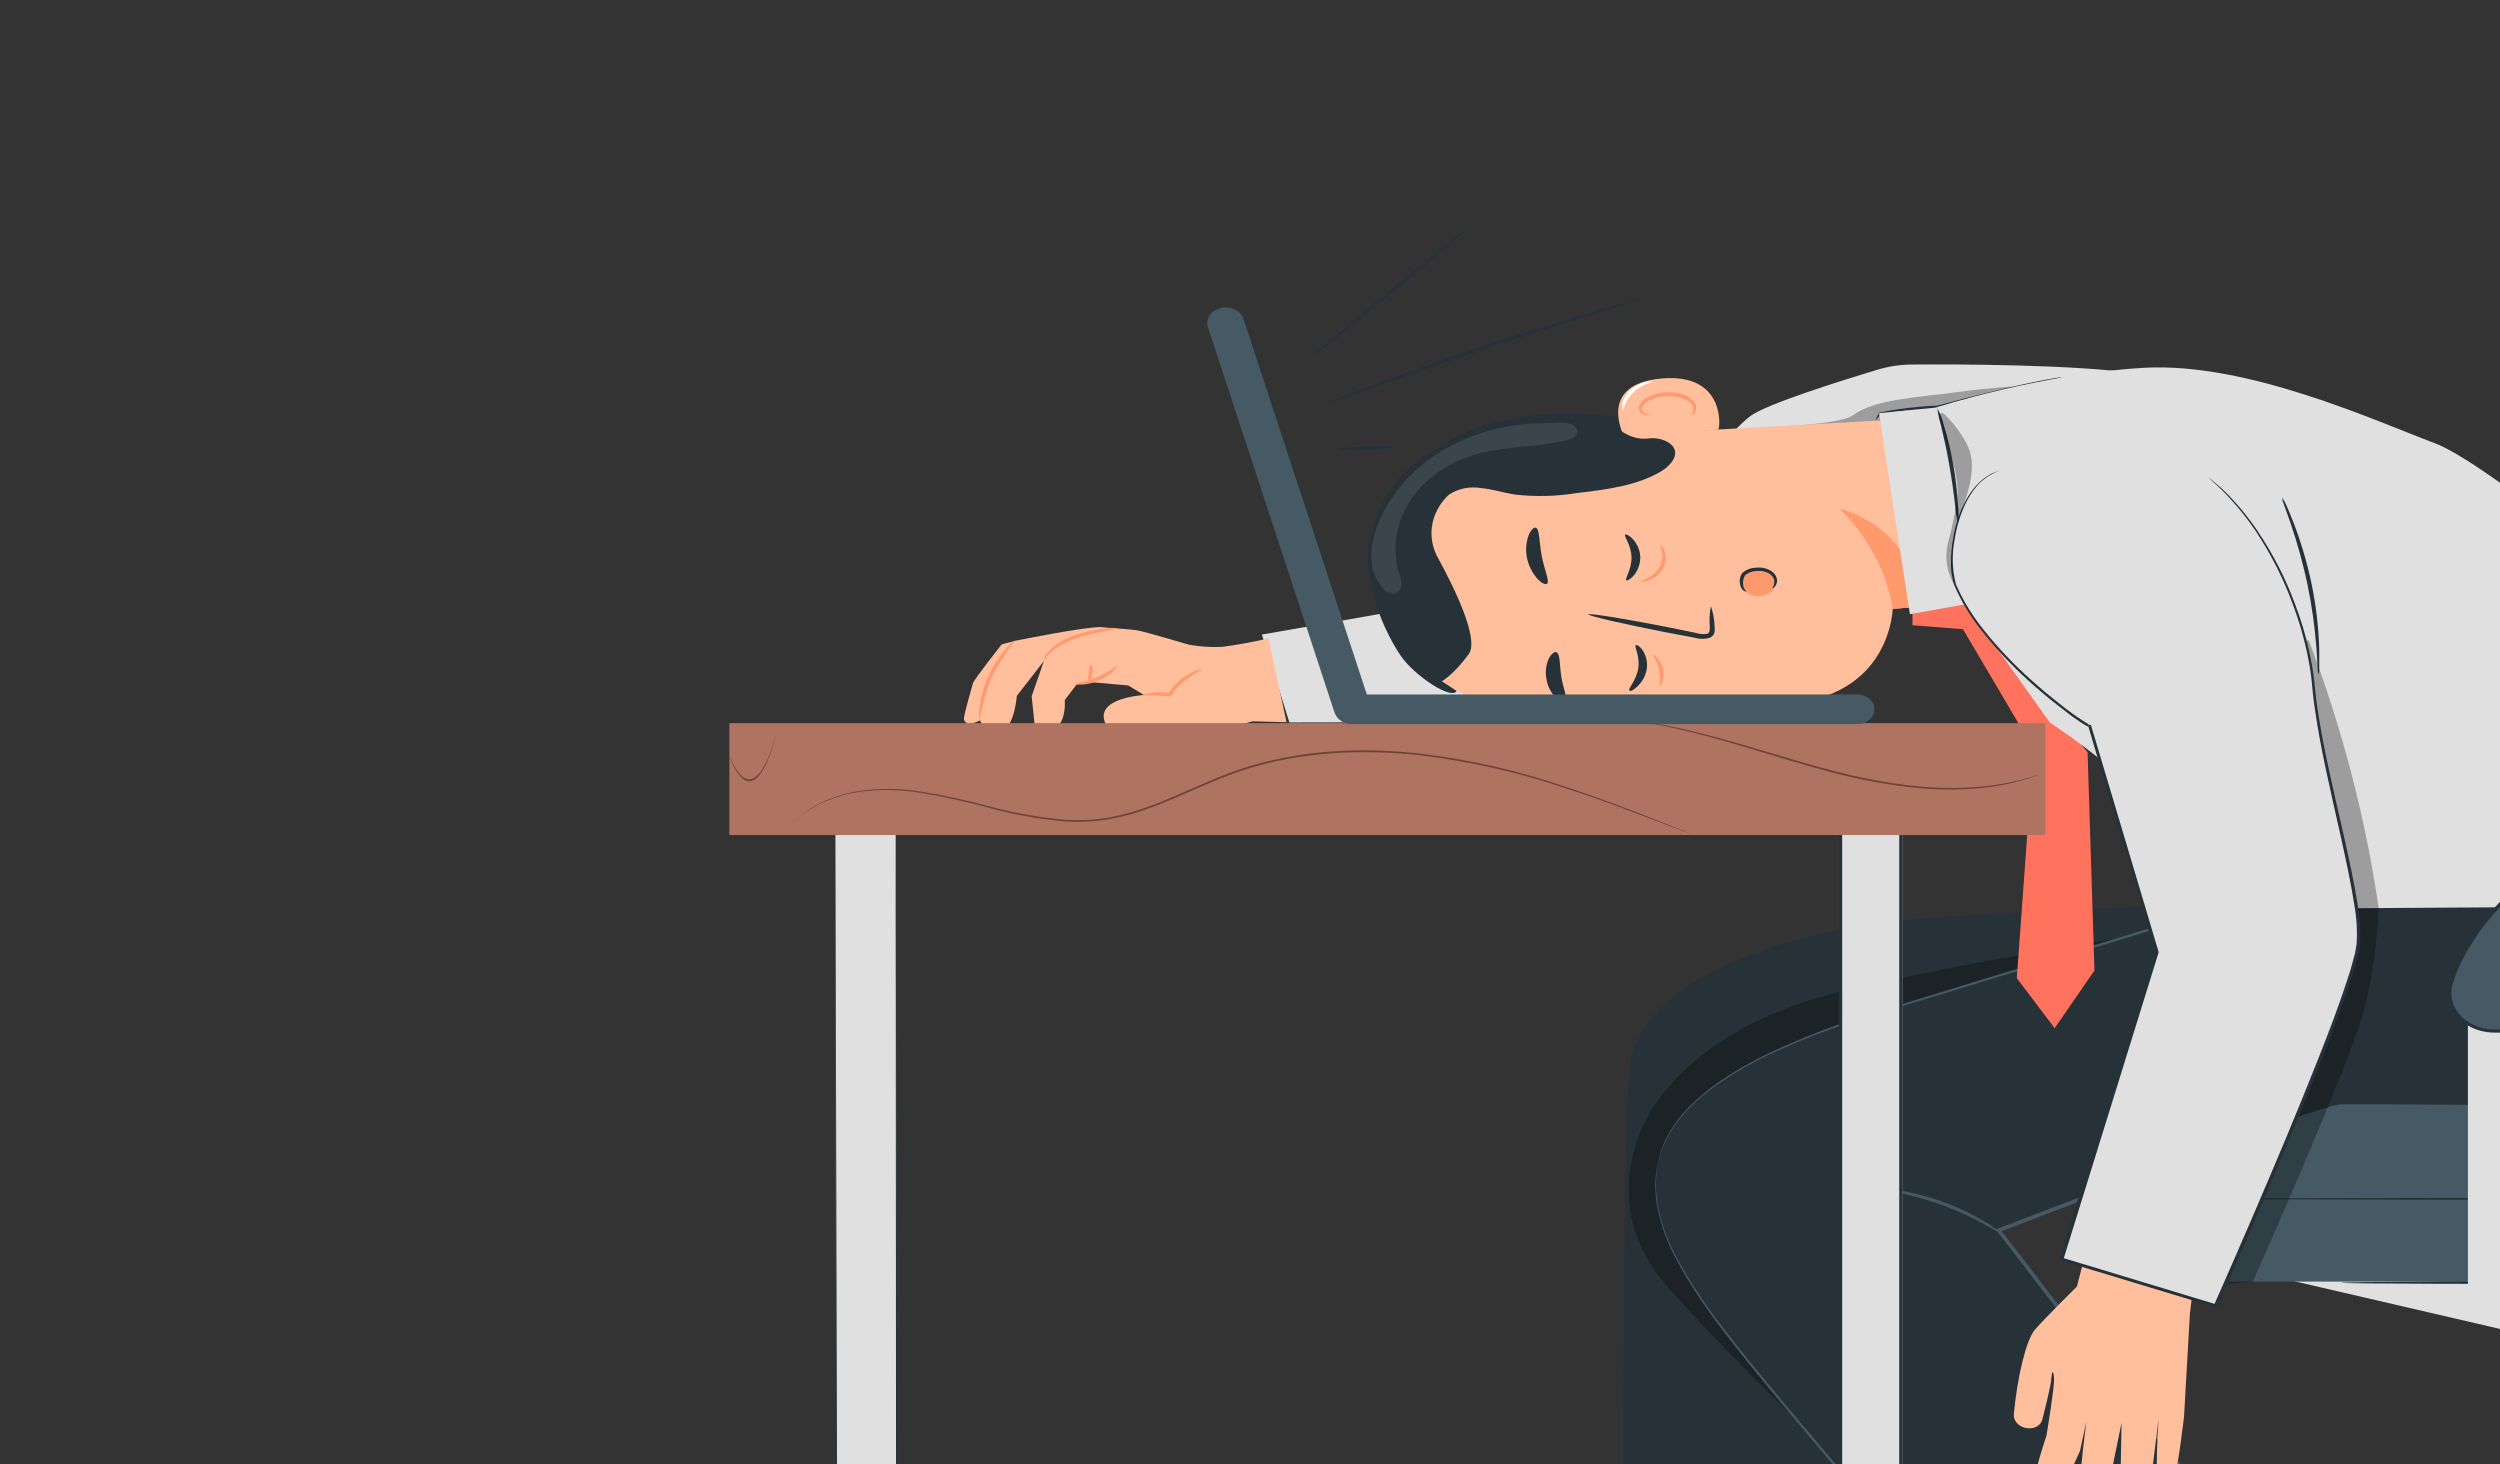 <?xml version="1.0"?>
<svg xmlns="http://www.w3.org/2000/svg" width="473" height="277" viewBox="0 0 473 277" fill="none">
<rect x="0" y="0" width="473" height="277" fill="#333333" stroke="none"/>
<path d="M565.966 241.969C565.681 241.969 511.659 256.312 511.659 256.312H494.038L432.171 241.969H565.966Z" fill="#E0E0E0"/>
<path d="M615.257 1.356C623.074 2.845 630.063 8.957 628.891 21.158C628.891 21.158 635.122 22.15 634.736 31.724C634.35 41.299 635.508 100.717 621.488 133.034C609.955 159.602 590.047 216.43 583.273 235.832C582.603 237.752 581.218 239.436 579.325 240.634C577.432 241.832 575.132 242.478 572.769 242.477H420.251C417.565 242.469 414.908 242.003 412.439 241.107C409.97 240.21 407.739 238.902 405.88 237.259C404.02 235.617 402.571 233.674 401.617 231.547C400.664 229.42 400.226 227.152 400.329 224.878C400.562 220.499 402.79 216.366 406.545 213.348C410.3 210.331 415.289 208.663 420.466 208.695L531.681 209.676C531.681 209.676 538.498 178.569 545.515 178.206C545.515 178.206 542.399 158.731 554.09 153.126C554.09 153.126 551.76 129.088 564.222 126.922C564.222 126.922 562.279 106.805 572.797 103.234C572.797 103.234 566.952 85.139 577.856 75.904C577.856 75.904 574.741 54.782 577.856 38.938C580.972 23.094 582.115 -4.902 615.257 1.356Z" fill="#455A64"/>
<path d="M412.434 226.839C412.434 226.839 412.691 226.839 413.206 226.839H415.464L424.224 226.9L456.88 226.984L568.624 227.093H568.881L568.967 226.888L584.688 188.276C593.82 165.654 602.466 144.085 610.083 124.404C611.984 119.478 613.813 114.721 615.528 109.976C616.417 107.673 617.151 105.329 617.729 102.956C618.024 101.797 618.243 100.625 618.387 99.446C618.544 98.235 618.787 97.122 618.872 95.972C619.859 86.785 620.087 78.191 620.302 70.36C620.545 54.697 620.302 42.013 620.044 33.261C619.901 28.892 619.787 25.503 619.716 23.179L619.587 20.552C619.587 19.959 619.516 19.669 619.516 19.669C619.516 19.669 619.516 19.971 619.516 20.552C619.516 21.133 619.516 22.041 619.516 23.179C619.516 25.503 619.63 28.904 619.716 33.261C619.859 42.025 620.044 54.697 619.716 70.36C619.516 78.179 619.258 86.761 618.287 95.923C618.186 97.134 617.958 98.211 617.801 99.373C617.653 100.541 617.429 101.7 617.129 102.847C616.522 105.222 615.753 107.566 614.828 109.867C613.113 114.551 611.269 119.344 609.354 124.271C601.709 143.94 593.034 165.497 583.916 188.119C578.485 201.433 573.226 214.481 568.195 226.742L568.538 226.536L456.794 226.645L424.139 226.73H415.378H413.12C412.691 226.815 412.434 226.839 412.434 226.839Z" fill="#263238"/>
<path d="M442.918 242.707C442.918 242.877 471.029 242.974 505.7 242.901C540.37 242.828 568.496 242.659 568.496 242.477C568.496 242.296 540.385 242.211 505.7 242.272C471.014 242.332 442.918 242.526 442.918 242.707Z" fill="#263238"/>
<path d="M320.541 90.44C320.541 90.44 327.258 81.713 331.145 78.736C334.146 76.448 348.709 71.909 355.254 69.936C357.353 69.308 359.56 68.981 361.785 68.968C370.36 68.895 393.026 68.968 404.574 70.711C418.965 72.938 323.485 136.532 323.485 136.532L243.953 136.689L238.751 120.059L291.844 110.775L321.141 91.094" fill="#E0E0E0"/>
<g opacity="0.3">
<path d="M382.594 73.011C382.594 73.011 377.335 73.229 370.003 74.221C362.672 75.214 354.626 75.528 350.595 78.555C347.894 80.576 331.374 80.975 331.374 80.975L354.24 80.261L382.594 73.011Z" fill="black"/>
</g>
<path d="M390.139 71.413C389.657 71.407 389.177 71.456 388.71 71.558C387.781 71.704 386.423 71.934 384.78 72.285C381.479 72.975 376.963 74.04 372.003 75.299L366.53 76.739H366.616C362.887 76.879 359.183 77.321 355.554 78.058C355.252 78.532 355.021 79.036 354.868 79.559C355.25 79.13 355.576 78.668 355.84 78.179L355.754 78.252C359.39 77.734 363.061 77.406 366.744 77.271H366.83L372.318 75.867L385.009 72.684L388.867 71.752C389.306 71.684 389.733 71.57 390.139 71.413Z" fill="#263238"/>
<path d="M182.372 136.06C182.257 135.552 183.944 129.754 184.115 129.173C184.287 128.592 189.517 121.911 189.517 121.911L192.376 121.172C192.376 121.172 205.667 118.497 208.353 118.655L210.226 118.824C210.226 118.824 213.713 119.042 215.085 119.248C216.457 119.453 224.96 121.983 224.96 121.983C227.044 122.357 229.179 122.491 231.305 122.383C234.238 121.98 237.143 121.447 240.009 120.785L243.41 136.641L236.979 136.472C234.972 137.075 232.899 137.508 230.791 137.767C228.476 137.9 221.916 138.505 221.916 138.505C221.916 138.505 211.783 142.136 209.239 137.077C206.696 132.017 216.471 131.497 216.471 131.497L213.441 129.681L205.681 129.003L203.666 129.548L201.451 132.453C201.451 132.453 202.051 138.868 197.163 138.432L195.877 138.311L195.191 131.727L197.506 125.07L192.39 131.642C192.39 131.642 191.947 137.331 189.732 138.069C189.561 138.134 189.375 138.163 189.189 138.154C186.502 138.081 185.973 137.44 185.973 137.44L185.416 136.29C185.416 136.29 182.758 137.791 182.372 136.06Z" fill="#FFBF9D"/>
<path d="M211.426 118.848C210.617 118.748 209.793 118.777 208.996 118.933C207.034 119.158 205.113 119.593 203.28 120.228C201.411 120.837 199.754 121.836 198.464 123.133C197.894 123.653 197.525 124.307 197.406 125.009C197.535 125.009 197.892 124.319 198.835 123.423C200.17 122.278 201.777 121.386 203.551 120.809C207.753 119.393 211.469 119.078 211.426 118.848Z" fill="#FF9A6C"/>
<path d="M206.424 125.772C206.224 125.772 206.081 126.462 205.981 127.285C205.881 128.108 205.853 128.81 206.053 128.858C206.253 128.907 206.61 128.229 206.724 127.357C206.839 126.486 206.639 125.76 206.424 125.772Z" fill="#FF9A6C"/>
<path d="M211.426 125.99C211.269 125.868 209.854 127.2 207.596 128.12C205.338 129.04 203.309 129.33 203.309 129.475C204.919 129.67 206.56 129.388 207.953 128.677C209.447 128.154 210.677 127.203 211.426 125.99Z" fill="#FF9A6C"/>
<path d="M227.633 126.583C226.915 126.635 226.226 126.843 225.632 127.188C224.11 127.896 222.803 128.895 221.816 130.105C221.51 130.493 221.233 130.897 220.987 131.315L221.373 131.146C219.513 130.83 217.584 130.968 215.814 131.545C217.632 131.522 219.45 131.591 221.259 131.751H221.516L221.644 131.557C221.88 131.169 222.142 130.793 222.43 130.432C223.861 128.881 225.626 127.575 227.633 126.583Z" fill="#FF9A6C"/>
<path d="M192.091 121.112C191.332 121.625 190.679 122.243 190.161 122.939C188.795 124.55 187.689 126.309 186.874 128.168C186.053 130.028 185.538 131.975 185.345 133.954C185.181 134.755 185.181 135.574 185.345 136.375C185.785 133.654 186.512 130.972 187.517 128.362C188.785 125.835 190.315 123.409 192.091 121.112Z" fill="#FF9A6C"/>
<path d="M322.556 81.653C315.28 80.011 307.849 78.905 300.347 78.349C292.807 77.803 285.226 78.852 278.282 81.399C277.253 81.798 270.364 85.163 270.578 86.107C270.721 86.785 277.224 84.57 277.953 84.897C284.984 87.741 293.13 88.092 300.819 87.027C308.276 85.934 315.566 84.144 322.556 81.689" fill="#263238"/>
<path d="M361.414 79.232L293.873 82.996C275.008 83.783 259.831 93.721 261.274 109.625L261.503 111.09C262.643 118.208 266.904 124.702 273.439 129.282C279.974 133.861 288.305 136.19 296.774 135.806C313.123 135.043 331.173 134.039 339.82 132.949C357.755 130.746 358.098 115.217 358.098 115.217C358.098 115.217 359.699 115.048 364.987 114.636L382.136 104.166L361.414 79.232Z" fill="#FFBF9D"/>
<path d="M358.098 115.217C356.96 108.196 353.463 101.599 348.023 96.214C348.023 96.214 362.314 99.434 363.1 114.781L358.098 115.217Z" fill="#FF9A6C"/>
<path d="M309.494 122.044C309.122 122.286 310.322 124.089 309.965 126.425C309.608 128.761 307.964 130.323 308.264 130.613C308.565 130.904 309.036 130.553 309.794 129.875C310.772 128.95 311.391 127.792 311.566 126.558C311.756 125.339 311.48 124.101 310.78 123.024C310.237 122.237 309.665 121.935 309.494 122.044Z" fill="#263238"/>
<path d="M307.493 101.152C307.164 101.431 308.636 103.077 308.679 105.437C308.722 107.798 307.35 109.54 307.707 109.783C307.85 109.916 308.45 109.625 309.136 108.863C309.948 107.832 310.367 106.615 310.337 105.377C310.302 104.143 309.801 102.951 308.908 101.976C308.25 101.261 307.564 101.019 307.493 101.152Z" fill="#263238"/>
<path d="M323.699 114.672C323.447 115.956 323.38 117.261 323.499 118.558C323.499 119.163 323.499 119.768 323.013 119.901C322.292 120.038 321.538 119.983 320.855 119.744L315.21 118.594C307.178 117.021 300.619 115.968 300.547 116.246C300.476 116.524 306.921 118.013 314.953 119.587L320.67 120.664C321.592 120.951 322.605 120.951 323.528 120.664C323.763 120.549 323.964 120.39 324.115 120.199C324.266 120.008 324.364 119.79 324.4 119.562C324.45 119.221 324.45 118.875 324.4 118.534C324.363 117.226 324.127 115.929 323.699 114.672Z" fill="#263238"/>
<path d="M292.658 110.472C293.301 110.073 292.201 107.894 291.686 105.135C291.172 102.375 291.314 100.027 290.543 99.833C290.185 99.748 289.614 100.293 289.199 101.322C288.723 102.689 288.62 104.129 288.9 105.535C289.18 106.94 289.835 108.273 290.814 109.431C291.6 110.303 292.343 110.654 292.658 110.472Z" fill="#263238"/>
<path d="M296.131 132.744C296.688 132.187 295.759 130.323 295.402 128.059C295.044 125.796 295.23 123.787 294.501 123.411C294.158 123.242 293.572 123.617 293.072 124.525C292.499 125.768 292.331 127.118 292.586 128.435C292.776 129.761 293.394 131.018 294.373 132.066C295.13 132.792 295.816 132.986 296.131 132.744Z" fill="#263238"/>
<path d="M307.364 82.718C307.193 82.476 302.048 72.684 314.367 71.607C326.686 70.529 325.428 81.29 325.085 81.29C324.742 81.29 307.364 82.718 307.364 82.718Z" fill="#FFBF9D"/>
<path d="M320.026 78.506C320.026 78.506 320.155 78.312 320.283 77.986C320.442 77.535 320.391 77.05 320.141 76.63C319.526 75.565 317.354 74.814 315.124 74.96C314.064 75.025 313.033 75.289 312.109 75.734C311.747 75.874 311.429 76.083 311.181 76.346C310.932 76.609 310.761 76.918 310.68 77.247C310.642 77.464 310.693 77.685 310.826 77.872C310.959 78.06 311.165 78.203 311.409 78.276C311.766 78.385 312.009 78.276 312.037 78.349C312.066 78.421 311.852 78.591 311.337 78.554C311.022 78.519 310.731 78.395 310.508 78.203C310.219 77.937 310.065 77.585 310.079 77.223C310.125 76.787 310.304 76.369 310.596 76.008C310.889 75.648 311.287 75.357 311.752 75.165C312.761 74.621 313.916 74.301 315.11 74.233C317.611 74.076 320.069 74.948 320.755 76.412C320.887 76.684 320.945 76.977 320.926 77.27C320.906 77.564 320.808 77.849 320.641 78.107C320.312 78.458 320.041 78.542 320.026 78.506Z" fill="#FF9A6C"/>
<path d="M275.594 130.722C274.68 132.501 267.648 127.938 264.947 123.968C260.888 117.916 257.801 108.524 259.045 102.581C260.603 95.415 264.047 89.266 271.15 85.199C278.413 81.213 286.799 78.936 295.445 78.603C298.058 78.307 300.718 78.608 303.148 79.474C306.006 80.685 308.064 83.384 311.823 82.96C312.5 82.865 313.193 82.886 313.86 83.021C314.528 83.156 315.157 83.403 315.71 83.747C318.325 85.466 316.325 87.983 314.181 89.242C309.608 91.917 303.862 92.643 298.346 93.285C294.455 93.921 290.468 94.015 286.541 93.563C284.426 93.212 282.397 92.546 280.267 92.353C279.21 92.169 278.117 92.181 277.066 92.39C276.015 92.599 275.03 93 274.179 93.563C273.844 93.851 273.538 94.163 273.265 94.495C271.927 96.072 271.108 97.922 270.892 99.856C270.676 101.789 271.071 103.736 272.036 105.498C275.151 111.186 279.939 120.942 277.881 123.762C274.908 127.805 272.793 128.882 272.793 128.882L275.594 130.722Z" fill="#263238"/>
<path d="M307.15 77.623C307.381 76.386 308.018 75.23 308.989 74.286C309.959 73.342 311.224 72.649 312.638 72.285C312.638 72.2 312.08 72.151 311.208 72.345C310.1 72.606 309.106 73.136 308.35 73.87C307.592 74.596 307.095 75.491 306.921 76.448C306.921 77.175 307.05 77.623 307.15 77.623Z" fill="white"/>
<path d="M329.745 109.25C330.021 108.701 330.526 108.258 331.165 108.005C331.803 107.753 332.529 107.709 333.203 107.882L332.846 107.749C333.474 107.677 334.113 107.79 334.655 108.07C335.196 108.35 335.607 108.78 335.818 109.286C336.001 109.801 336.001 110.349 335.818 110.864C335.635 111.378 335.277 111.836 334.789 112.179C334.245 112.552 333.577 112.773 332.877 112.809C332.178 112.846 331.483 112.698 330.888 112.385C330.309 112.047 329.882 111.554 329.675 110.985C329.467 110.416 329.492 109.805 329.745 109.25Z" fill="#FF9A6C"/>
<path d="M330.43 111.949C330.018 111.536 329.79 111.013 329.787 110.472C329.732 109.908 329.866 109.342 330.173 108.839C330.734 108.348 331.497 108.062 332.303 108.04C333.108 107.934 333.931 108.081 334.618 108.451C334.895 108.598 335.134 108.793 335.318 109.022C335.503 109.251 335.629 109.51 335.69 109.783C335.745 110.316 335.61 110.851 335.304 111.32C335.304 111.32 335.533 111.32 335.775 111.029C336.095 110.654 336.251 110.196 336.218 109.734C336.18 109.386 336.053 109.048 335.846 108.745C335.638 108.442 335.356 108.181 335.018 107.979C334.189 107.481 333.164 107.277 332.16 107.41C331.657 107.428 331.165 107.536 330.717 107.728C330.268 107.92 329.873 108.191 329.559 108.524C329.182 109.133 329.061 109.833 329.216 110.509C329.262 110.96 329.483 111.385 329.845 111.719C330.23 111.961 330.43 111.985 330.43 111.949Z" fill="#263238"/>
<g opacity="0.1">
<path d="M260.488 99.785C262.45 94.418 266.275 89.677 271.465 86.179C276.656 82.681 282.97 80.589 289.585 80.176L294.559 79.983C295.424 79.884 296.304 79.954 297.131 80.188C297.543 80.314 297.894 80.552 298.127 80.866C298.36 81.18 298.462 81.55 298.417 81.919C298.203 82.742 297.131 83.13 296.174 83.347C290.457 84.643 284.455 84.4 278.924 86.047C273.633 87.623 269.237 90.832 266.615 95.031C263.993 99.231 263.336 104.113 264.776 108.705C265.06 109.388 265.186 110.112 265.147 110.835C265.122 111.199 264.953 111.544 264.668 111.816C264.383 112.089 263.998 112.272 263.575 112.336C263.179 112.31 262.797 112.202 262.461 112.023C262.125 111.844 261.845 111.598 261.646 111.307C258.802 108.1 259.088 103.609 260.488 99.785Z" fill="white"/>
</g>
<path d="M310.508 110.024C310.508 110.097 311.151 110.109 312.052 109.758C313.239 109.283 314.183 108.46 314.708 107.44C315.234 106.421 315.305 105.275 314.91 104.215C314.595 103.416 314.152 103.004 314.081 103.077C314.009 103.149 314.238 103.573 314.395 104.287C314.619 105.253 314.489 106.253 314.025 107.155C313.56 108.056 312.782 108.817 311.794 109.335C311.037 109.782 310.422 109.928 310.508 110.024Z" fill="#FF9A6C"/>
<path d="M314.067 129.911C314.68 128.911 314.886 127.768 314.653 126.658C314.421 125.549 313.763 124.535 312.781 123.775C312.595 123.896 313.581 125.07 313.924 126.776C314.267 128.483 313.852 129.863 314.067 129.911Z" fill="#FF9A6C"/>
<path d="M444.761 170.06C443.904 169.794 383.309 172.299 363.644 173.764C343.979 175.228 309.894 183.084 308.208 202.692C306.778 218.427 307.107 328.088 307.107 328.088H359.985L361.243 212.193L443.375 194.643L444.761 170.06Z" fill="#263238"/>
<g opacity="0.3">
<path d="M401.329 177.443C401.329 177.443 371.889 181.946 348.38 187.598C324.871 193.251 314.495 205.343 311.065 212.544C307.635 219.746 306.006 230.507 313.223 240.601C317.782 246.992 340.634 269.481 340.634 269.481C340.634 269.481 345.35 204.943 345.579 203.963C345.808 202.982 401.329 177.443 401.329 177.443Z" fill="black"/>
</g>
<path d="M313.652 219.879C316.139 207.437 332.774 198.734 353.168 192.258C373.261 185.855 425.839 170.036 425.839 170.036L438.43 167.409H444.061L445.918 162.689C445.918 162.689 481.647 153.937 533.253 170.06L535.011 171.27C535.011 171.27 536.568 203.152 529.294 210.003C529.294 210.003 447.09 209.022 442.774 209.325C438.458 209.627 378.178 232.794 378.178 232.794L429.784 299.838L387.11 325.087C387.11 325.087 361.385 294.028 345.665 275.461C323.213 248.808 310.708 234.574 313.652 219.879Z" fill="#263238"/>
<path d="M313.653 219.879C313.653 219.879 313.524 220.63 313.309 222.094C313.091 224.263 313.187 226.446 313.595 228.594C314.314 232.074 315.578 235.456 317.354 238.652C319.738 242.992 322.484 247.183 325.571 251.192C332.403 260.306 341.664 270.861 351.939 283.304L386.867 325.232L387.039 325.437L387.282 325.292L429.97 300.068L430.227 299.91L430.056 299.68C414.264 279.164 396.842 256.494 378.478 232.625L378.335 233.073C389.768 228.683 401.497 224.245 413.52 219.758C419.523 217.543 425.568 215.316 431.699 213.15C434.772 212.096 437.844 210.983 440.988 210.063C441.367 209.946 441.753 209.849 442.146 209.773C442.527 209.662 442.93 209.613 443.332 209.627C444.147 209.627 444.99 209.627 445.819 209.627H450.864C477.803 209.748 504.07 210.063 529.28 210.341H529.452L529.566 210.245C530.826 208.877 531.758 207.315 532.31 205.645C532.916 204.032 533.394 202.386 533.739 200.719C534.424 197.438 534.902 194.129 535.168 190.806C535.669 184.209 535.711 177.721 535.468 171.331V171.197L535.34 171.113L533.582 169.902C519.003 165.341 503.816 162.316 488.364 160.897C481.132 160.24 473.852 160.038 466.584 160.292C459.599 160.4 452.646 161.114 445.833 162.422H445.676V162.555C445.033 164.213 444.433 165.763 443.832 167.288L444.118 167.118H438.402L425.797 169.757L374.691 185.432L353.683 191.883C347.798 193.721 342.068 195.897 336.533 198.395C326.529 202.898 319.869 208.187 316.911 212.629C316.245 213.588 315.653 214.583 315.139 215.607C314.791 216.359 314.49 217.127 314.238 217.906C313.895 219.177 313.753 219.819 313.753 219.819C313.753 219.819 313.953 219.177 314.31 217.918C314.481 217.289 314.882 216.551 315.253 215.655C315.439 215.195 315.768 214.747 316.039 214.251C316.331 213.714 316.67 213.196 317.054 212.702C320.041 208.308 326.701 203.091 336.69 198.625C342.228 196.155 347.958 194.008 353.84 192.198L374.734 185.855L425.868 170.265L438.459 167.639H444.175V167.469L446.19 162.761L445.976 162.93C452.672 161.606 459.51 160.859 466.384 160.703C473.619 160.458 480.866 160.668 488.064 161.333C503.459 162.758 518.588 165.783 533.11 170.338H533.01L534.768 171.548L534.64 171.331C534.883 177.685 534.825 184.185 534.325 190.697C534.082 193.999 533.634 197.287 532.982 200.549C532.621 202.186 532.143 203.803 531.553 205.391C531.025 206.979 530.142 208.467 528.952 209.773L529.223 209.664C503.999 209.385 477.774 209.058 450.792 208.937H445.747C444.904 208.937 444.061 208.937 443.218 208.937C442.781 208.934 442.347 208.992 441.932 209.107C441.504 209.184 441.083 209.29 440.674 209.422C437.487 210.354 434.429 211.455 431.342 212.52C425.211 214.687 419.151 216.914 413.163 219.141C401.177 223.595 389.444 228.033 377.964 232.455L377.578 232.6L377.806 232.903L429.427 299.934L429.512 299.547L386.867 324.82H387.282L352.253 282.941C341.949 270.522 332.646 259.943 325.786 250.926C322.708 246.97 319.963 242.837 317.568 238.556C315.783 235.384 314.5 232.026 313.753 228.57C313.332 226.431 313.208 224.258 313.381 222.094C313.581 220.642 313.653 219.879 313.653 219.879Z" fill="#455A64"/>
<path d="M352.568 224.624C353.916 224.892 355.28 225.098 356.655 225.242C363.202 226.252 369.448 228.35 375.034 231.415C377.177 232.625 378.435 233.4 378.521 233.327C377.586 232.449 376.513 231.684 375.334 231.051C372.588 229.397 369.612 228.036 366.473 226.997C363.337 225.954 360.065 225.235 356.726 224.854C355.356 224.636 353.96 224.559 352.568 224.624Z" fill="#455A64"/>
<path d="M361.842 114.455V118.292L372.89 119.163L373.518 117.202L370.546 111.356L361.842 114.455Z" fill="#FF725E"/>
<path d="M370.475 117.48L384.737 141.664L381.579 185.069L388.739 194.534L396.271 183.616L394.97 142.318L372.761 115.701L370.475 117.48Z" fill="#FF725E"/>
<path d="M366.158 77.126C366.158 77.126 386.28 70.663 405.731 69.585C425.181 68.508 449.234 79.559 460.724 83.88C472.214 88.201 516.146 125.033 525.65 137.282C531.095 144.327 538.355 160.28 538.355 160.28C539.584 165.848 534.996 171.27 534.996 171.27L446.547 171.827H429.955L422.938 159.13C422.938 159.13 409.547 158.319 405.717 152.11C401.887 145.9 387.852 136.714 387.852 136.714L371.875 114.321L361.356 116.21L355.525 78.167L366.158 77.126Z" fill="#E0E0E0"/>
<path d="M431.727 94.156C431.801 94.604 431.935 95.042 432.127 95.464C432.456 96.432 432.871 97.594 433.371 98.974C434.688 102.833 435.766 106.748 436.601 110.702C437.413 114.664 437.971 118.66 438.273 122.673C438.358 124.101 438.444 125.324 438.501 126.304C438.497 126.756 438.55 127.206 438.659 127.648C438.775 127.207 438.823 126.756 438.801 126.304C438.801 125.445 438.801 124.186 438.801 122.673C438.669 118.615 438.191 114.57 437.372 110.569C436.543 106.588 435.387 102.661 433.914 98.816C433.342 97.34 432.828 96.166 432.485 95.367C432.288 94.94 432.034 94.534 431.727 94.156Z" fill="#263238"/>
<path d="M392.955 243.409C392.955 243.409 386.896 249.389 385.024 251.555C383.337 253.492 381.665 260.585 381.022 267.508C380.977 267.92 381.053 268.334 381.244 268.715C381.434 269.095 381.734 269.43 382.115 269.688C382.497 269.946 382.948 270.12 383.428 270.193C383.908 270.267 384.402 270.239 384.866 270.111C385.271 269.979 385.628 269.761 385.901 269.476C386.175 269.191 386.355 268.851 386.424 268.489C387.725 263.478 388.068 261.347 388.068 261.347C388.239 258.927 388.539 259.265 388.625 260.899C388.711 262.533 387.196 271.575 387.196 271.575C387.196 271.575 383.109 283.909 384.209 285.289C384.444 285.563 384.749 285.789 385.101 285.95C385.453 286.111 385.844 286.203 386.244 286.218C386.643 286.233 387.042 286.171 387.41 286.038C387.778 285.904 388.105 285.702 388.368 285.446C388.925 284.805 393.527 274.553 393.527 274.553L394.742 268.936C394.742 268.936 392.369 286.681 393.698 288.073C393.895 288.326 394.161 288.537 394.472 288.688C394.784 288.838 395.133 288.924 395.491 288.938C395.849 288.952 396.207 288.894 396.533 288.769C396.86 288.644 397.147 288.455 397.371 288.218C398.3 287.516 399.244 279.673 399.244 279.673L401.402 269.203L401.016 289.162C401.016 289.162 401.259 291.05 403.016 291.123C404.774 291.195 405.875 289.005 405.875 289.005L408.404 268.428C408.404 268.428 407.59 279.866 408.504 280.471C409.719 281.27 410.82 281.004 411.22 280.12C412.034 278.341 413.22 268.017 413.22 268.017L414.335 248.432L415.15 241.957L394.913 235.82L392.955 243.409Z" fill="#FFBF9D"/>
<g opacity="0.3">
<path d="M436.8 121.1C443.087 137.585 447.518 154.538 450.034 171.73C449.786 177.955 448.945 184.152 447.519 190.261C445.189 200.053 426.225 242.514 426.225 242.514L413.234 243.47L424.181 168.039L413.234 132.78L436.8 121.1Z" fill="black"/>
</g>
<path d="M378.564 88.94C369.66 91.263 367.988 106.551 369.903 110.908C376.034 124.888 395.628 138.021 395.342 137.258L408.076 180.155L390.026 238.253L419.209 247.101C419.209 247.101 445.833 187.453 446.362 178.109C446.891 168.765 438.959 144.412 437.787 129.851C437.03 120.494 431.428 101.516 417.779 90.344" fill="#E0E0E0"/>
<path d="M417.764 90.259C417.764 90.259 417.979 90.477 418.422 90.888C418.865 91.3 419.551 91.893 420.394 92.716C422.797 95.144 424.94 97.748 426.797 100.499C429.7 104.888 432.047 109.526 433.799 114.333C434.928 117.332 435.83 120.388 436.5 123.484C436.843 125.13 437.158 126.825 437.344 128.58C437.529 130.335 437.658 132.211 437.958 134.014C438.987 141.422 440.902 149.447 442.831 158.089C443.775 162.398 444.775 166.876 445.49 171.512C445.897 173.852 446.027 176.22 445.876 178.581L445.575 180.348L445.089 182.115C444.789 183.326 444.389 184.536 443.989 185.746C442.431 190.515 440.573 195.357 438.63 200.271C436.686 205.185 434.628 210.233 432.499 215.353C428.211 225.58 423.667 236.159 418.865 246.98L419.336 246.798L405.774 242.683L390.154 237.951L390.382 238.326C396.799 217.664 402.873 198.08 408.404 180.227V180.082C403.673 164.25 399.371 149.822 395.613 137.198L395.084 137.319C395.072 137.286 395.07 137.252 395.077 137.218C395.085 137.185 395.102 137.153 395.128 137.127C395.153 137.1 395.186 137.08 395.223 137.067C395.261 137.054 395.301 137.049 395.341 137.052H395.256L395.055 136.956L394.655 136.726L393.855 136.217L392.312 135.164C391.311 134.438 390.339 133.712 389.453 132.973C387.567 131.509 385.795 130.008 384.137 128.507C381 125.695 378.132 122.676 375.562 119.478C373.286 116.711 371.437 113.709 370.06 110.545C369.352 107.779 369.265 104.926 369.803 102.133C370.603 97.061 372.575 93.285 374.719 91.239C375.807 90.22 377.156 89.425 378.663 88.915C378.663 88.915 378.263 89.036 377.506 89.303C377.032 89.47 376.589 89.694 376.191 89.968C375.601 90.311 375.068 90.718 374.605 91.179C372.389 93.164 370.317 96.964 369.503 102.072C369.272 103.419 369.148 104.778 369.131 106.139C369.08 107.647 369.272 109.154 369.703 110.618C371.066 113.821 372.915 116.86 375.205 119.659C377.772 122.886 380.64 125.933 383.78 128.773C385.452 130.286 387.224 131.799 389.11 133.276C390.054 134.027 391.025 134.765 391.969 135.491C392.469 135.842 392.983 136.205 393.512 136.556L394.327 137.077L394.755 137.319L394.984 137.44H395.127H395.256C395.306 137.445 395.357 137.44 395.404 137.424C395.452 137.409 395.494 137.384 395.528 137.352C395.562 137.32 395.586 137.282 395.598 137.24C395.61 137.198 395.61 137.155 395.599 137.113L395.055 137.234L407.732 180.142V179.997L389.653 238.096L389.568 238.374L389.882 238.471L405.502 243.204L419.079 247.319L419.422 247.428L419.551 247.137C424.353 236.304 428.897 225.713 433.17 215.486C435.286 210.366 437.358 205.331 439.287 200.392C441.217 195.454 443.06 190.588 444.632 185.795C445.032 184.584 445.418 183.374 445.718 182.164C445.89 181.558 446.047 180.953 446.204 180.372C446.361 179.791 446.419 179.162 446.519 178.533C446.669 176.138 446.53 173.737 446.104 171.367C445.375 166.695 444.375 162.229 443.403 157.907C441.445 149.265 439.502 141.265 438.444 133.869C438.144 132.029 438.03 130.238 437.815 128.459C437.601 126.679 437.286 124.973 436.929 123.327C436.242 120.222 435.321 117.157 434.171 114.152C432.391 109.33 429.995 104.687 427.025 100.305C425.148 97.547 422.961 94.948 420.494 92.546C418.751 91.009 417.764 90.259 417.764 90.259Z" fill="#263238"/>
<path d="M370.446 98.865C370.592 97.795 370.592 96.715 370.446 95.645C370.307 93.06 370.011 90.482 369.56 87.923C369.111 85.363 368.5 82.826 367.73 80.321C367.483 79.264 367.084 78.236 366.544 77.259C366.666 78.326 366.891 79.382 367.216 80.418C367.687 82.355 368.288 85.042 368.816 88.019C369.345 90.997 369.688 93.708 369.917 95.681C369.979 96.754 370.156 97.819 370.446 98.865Z" fill="#263238"/>
<g opacity="0.3">
<path d="M367.216 78.155C367.516 78.046 367.83 78.3 368.031 78.53C369.898 80.365 371.39 82.452 372.447 84.703C374.033 88.722 372.347 93.176 370.903 97.291C369.558 101.218 369.074 105.32 369.474 109.395L369.831 110.811C368.295 108.262 367.86 105.337 368.602 102.544C369.353 99.779 369.935 96.984 370.346 94.168C370.674 88.976 368.202 83.989 366.973 78.905C366.902 78.663 366.887 78.264 367.216 78.155Z" fill="black"/>
</g>
<path d="M466.927 191.883H476.03V247.053H466.927V191.883Z" fill="#E0E0E0"/>
<path d="M606.182 155.838C605.369 157.469 603.88 158.792 601.995 159.559C600.111 160.326 597.961 160.483 595.949 160.001C574.614 155.025 552.118 154.829 530.666 159.433C500.554 165.763 489.564 179.501 485.477 188.143C484.474 190.212 482.764 191.98 480.567 193.22C478.369 194.46 475.784 195.116 473.144 195.103H471.915C470.644 195.095 469.392 194.849 468.248 194.381C467.105 193.914 466.098 193.237 465.3 192.399C464.503 191.562 463.935 190.585 463.638 189.539C463.341 188.493 463.322 187.404 463.583 186.352C466.698 174.369 485.52 153.55 519.162 145.852C559.649 136.58 587.76 142.753 600.837 146.203C601.961 146.507 602.998 147.004 603.885 147.663C604.772 148.322 605.488 149.129 605.99 150.033C606.492 150.937 606.768 151.92 606.801 152.918C606.834 153.917 606.623 154.911 606.182 155.838Z" fill="#455A64"/>
<path d="M606.181 155.838C606.181 155.838 606.31 155.608 606.51 155.136C606.855 154.207 606.975 153.229 606.865 152.26C606.754 151.291 606.415 150.351 605.867 149.495C604.919 148.033 603.405 146.892 601.58 146.264C589.919 142.997 577.768 141.155 565.494 140.793C557.03 140.537 548.556 140.914 540.17 141.918C537.912 142.221 535.611 142.499 533.296 142.838L526.25 144.049L519.104 145.55C516.732 146.203 514.26 146.76 511.859 147.498C509.458 148.237 507 149.011 504.627 149.992C503.441 150.476 502.212 150.887 501.04 151.432L497.496 153.042C492.717 155.343 488.196 158.008 483.99 161.006C479.64 164.122 475.697 167.624 472.229 171.452L470.914 172.916L469.699 174.466C469.313 174.974 468.885 175.482 468.513 176.015L467.427 177.637C465.947 179.815 464.753 182.125 463.868 184.524C463.682 185.141 463.468 185.734 463.282 186.364C463.137 187.002 463.084 187.652 463.125 188.301C463.262 190.247 464.286 192.073 465.982 193.392C467.678 194.711 469.913 195.42 472.214 195.369C475.162 195.507 478.087 194.869 480.589 193.541C483.048 192.221 484.937 190.264 485.977 187.962C487.009 185.81 488.282 183.747 489.778 181.801C490.479 180.808 491.322 179.913 492.108 178.993C492.894 178.073 493.766 177.201 494.695 176.39C498.231 173.136 502.28 170.309 506.728 167.99C510.965 165.792 515.439 163.94 520.09 162.459C524.499 161.092 529.011 159.976 533.596 159.118C541.807 157.516 550.183 156.596 558.606 156.37C570.813 156.02 583.014 157.19 594.82 159.844C595.801 160.119 596.819 160.29 597.85 160.353C599.019 160.396 600.187 160.235 601.281 159.881C602.375 159.527 603.371 158.987 604.209 158.295C605.047 157.617 605.696 156.79 606.11 155.874C605.609 156.756 604.927 157.555 604.095 158.234C603.084 159.025 601.864 159.598 600.536 159.905C599.678 160.089 598.792 160.166 597.907 160.135C596.896 160.058 595.898 159.883 594.934 159.614C583.094 156.864 570.833 155.639 558.563 155.983C550.09 156.159 541.659 157.051 533.396 158.646C528.784 159.501 524.243 160.613 519.805 161.975C515.103 163.46 510.58 165.324 506.299 167.542C501.794 169.877 497.691 172.728 494.109 176.015C493.166 176.826 492.365 177.758 491.479 178.642C490.593 179.525 489.836 180.494 489.121 181.498C487.589 183.471 486.292 185.567 485.248 187.756C484.257 189.938 482.463 191.793 480.132 193.045C477.748 194.304 474.962 194.909 472.157 194.776C470.043 194.826 467.989 194.177 466.431 192.966C464.873 191.754 463.933 190.077 463.811 188.288C463.773 187.693 463.821 187.095 463.954 186.509C464.125 185.916 464.34 185.299 464.526 184.73C465.395 182.374 466.564 180.105 468.013 177.964L469.056 176.342C469.428 175.821 469.842 175.313 470.242 174.805L471.486 173.316L472.786 171.863C476.224 168.073 480.128 164.604 484.433 161.515C488.604 158.54 493.086 155.894 497.824 153.611L501.326 152.001C502.483 151.456 503.713 151.057 504.884 150.573C507.242 149.592 509.672 148.866 512.03 148.091C514.388 147.317 516.861 146.784 519.176 146.143L526.321 144.63L533.338 143.419C535.654 143.068 537.94 142.79 540.184 142.475C548.535 141.456 556.975 141.051 565.408 141.265C577.634 141.587 589.746 143.355 601.394 146.518C603.174 147.105 604.656 148.201 605.581 149.616C606.274 150.643 606.653 151.799 606.682 152.981C606.716 153.951 606.547 154.918 606.181 155.838Z" fill="#263238"/>
<path d="M169.462 155.981L169.795 351.247H348.538V155.449H360V351.247V362.102H348.538H169.795H158.333V351.247L158 155.981H169.462Z" fill="#E0E0E0"/>
<path d="M169.501 156.358H158.059H158C158 182.418 158.083 257.036 158.154 362.707V362.949H158.439H359.739H360V362.646C360 305.365 360 243.031 360 178.347V155.449H347.942V155.764C347.942 224.919 347.942 290.935 347.942 351.779L348.227 351.488L169.809 351.548L170.034 351.779C169.691 231.158 169.477 158.126 169.477 156.297C169.477 158.126 169.477 231.158 169.572 351.779V352.009H169.809L348.227 352.069H348.511V351.779C348.511 290.935 348.511 224.919 348.511 155.764L348.203 156.079H359.644L359.336 155.764V178.347C359.336 243.031 359.336 305.365 359.336 362.646L359.633 362.343L158.332 362.404L158.569 362.646C158.308 256.976 158.13 182.357 158.059 156.297L158 156.358H169.501Z" fill="#263238"/>
<path d="M138 136.816H387V157.99H138V136.816Z" fill="#AE7461"/>
<path d="M308.993 136.302L309.793 136.459C310.308 136.544 311.079 136.641 312.065 136.835C314.038 137.173 316.867 137.754 320.312 138.614C323.756 139.473 327.829 140.635 332.316 141.991C336.804 143.346 341.72 144.872 346.993 146.239C351.943 147.538 357.016 148.47 362.157 149.023C366.33 149.474 370.552 149.502 374.733 149.108C377.573 148.837 380.367 148.297 383.065 147.498C383.798 147.287 384.518 147.044 385.223 146.772C385.709 146.602 385.952 146.493 385.952 146.493C385.952 146.493 385.68 146.554 385.18 146.711C384.68 146.869 383.965 147.135 383.008 147.365C380.303 148.101 377.516 148.596 374.69 148.842C370.505 149.2 366.286 149.151 362.114 148.696C357.004 148.12 351.96 147.18 347.036 145.888C341.777 144.521 336.861 143.008 332.359 141.676C327.857 140.345 323.784 139.195 320.326 138.372C317.588 137.696 314.812 137.139 312.008 136.701C311.022 136.532 310.236 136.459 309.722 136.387C309.207 136.314 308.993 136.302 308.993 136.302Z" fill="#6F4439"/>
<path d="M150.059 155.753C150.172 155.663 150.277 155.566 150.373 155.463C150.656 155.167 150.956 154.884 151.274 154.615C152.488 153.56 153.88 152.663 155.404 151.952C157.817 150.837 160.444 150.092 163.164 149.75C166.77 149.324 170.434 149.402 174.011 149.979C178.36 150.695 182.655 151.629 186.873 152.775C191.711 154.126 196.71 155.019 201.779 155.438C204.54 155.605 207.316 155.446 210.025 154.966C212.84 154.441 215.581 153.662 218.2 152.642C223.559 150.645 228.733 147.934 234.449 145.973C245.954 142.051 258.116 141.749 268.677 142.899C278.086 144.044 287.301 146.128 296.131 149.108C303.705 151.529 309.665 153.95 313.795 155.475L318.554 157.302C319.64 157.726 320.226 157.932 320.226 157.932C320.226 157.932 319.669 157.678 318.597 157.242L313.881 155.341C309.765 153.72 303.805 151.359 296.245 148.866C287.411 145.844 278.179 143.735 268.748 142.584C258.144 141.374 245.882 141.7 234.306 145.646C228.59 147.631 223.373 150.343 218.057 152.328C215.465 153.339 212.754 154.114 209.968 154.639C207.297 155.12 204.56 155.279 201.836 155.112C196.795 154.699 191.822 153.827 187.002 152.509C182.783 151.373 178.488 150.452 174.14 149.75C170.527 149.18 166.829 149.119 163.193 149.568C160.454 149.932 157.812 150.702 155.389 151.843C153.868 152.576 152.485 153.498 151.288 154.579C150.844 154.943 150.433 155.336 150.059 155.753Z" fill="#6F4439"/>
<path d="M138 143.109C138.423 144.263 138.858 145.188 139.301 145.876C139.507 146.209 139.733 146.555 139.977 146.798C140.221 147.042 140.485 147.298 140.762 147.516C141.968 148.271 143.184 147.648 144.361 145.671C144.631 145.184 144.888 144.749 145.121 144.185C145.354 143.621 145.574 143.109 145.77 142.584C146.195 141.452 146.606 140.09 147 138.51C146.97 138.581 146.941 138.671 146.914 138.779L146.67 139.586C146.565 139.958 146.435 140.393 146.281 140.867C146.126 141.341 145.954 141.879 145.756 142.353C145.558 142.827 145.345 143.417 145.108 143.903C144.871 144.39 144.616 144.877 144.348 145.351C143.178 147.263 141.971 147.869 140.773 147.144C140.498 146.939 140.235 146.786 139.991 146.478C139.747 146.171 139.523 145.915 139.318 145.607C139.112 145.3 138.929 144.954 138.767 144.659C138.606 144.364 138.468 144.095 138.358 143.839L138.099 143.276C138.067 143.198 138.034 143.142 138 143.109Z" fill="#6F4439"/>
<path d="M255.772 131.388H351.395C353.179 131.388 354.625 132.612 354.625 134.123V134.281C354.625 135.791 353.179 137.016 351.395 137.016H255.772C253.988 137.016 252.542 135.791 252.542 134.281V134.123C252.542 132.612 253.988 131.388 255.772 131.388Z" fill="#455A64"/>
<path d="M228.561 61.96L252.456 134.704C252.706 135.457 253.297 136.095 254.1 136.48C254.903 136.865 255.853 136.967 256.744 136.762C257.632 136.55 258.385 136.05 258.84 135.37C259.295 134.69 259.415 133.885 259.173 133.131L235.264 60.326C235.017 59.572 234.427 58.932 233.623 58.546C232.819 58.16 231.867 58.06 230.976 58.268C230.53 58.374 230.113 58.554 229.749 58.797C229.385 59.041 229.082 59.343 228.858 59.687C228.633 60.03 228.491 60.408 228.44 60.798C228.389 61.188 228.43 61.583 228.561 61.96Z" fill="#455A64"/>
<path d="M248.012 67.588C248.155 67.721 254.843 62.42 262.946 55.775C271.05 49.13 277.495 43.671 277.352 43.501C277.209 43.332 270.535 48.658 262.432 55.315C254.329 61.972 247.869 67.467 248.012 67.588Z" fill="#263238"/>
<path d="M251.27 76.291C252.088 76.09 252.887 75.835 253.657 75.528L260.017 73.265C265.405 71.353 272.879 68.75 281.125 66.003C289.371 63.255 296.974 60.883 302.448 59.188L308.993 57.118C309.799 56.906 310.582 56.639 311.337 56.319C310.504 56.447 309.686 56.638 308.893 56.888C307.335 57.3 305.092 57.917 302.333 58.716C296.803 60.302 289.214 62.614 280.896 65.373C272.579 68.133 265.176 70.808 259.86 72.817C257.187 73.834 255.043 74.669 253.571 75.238C252.776 75.543 252.008 75.895 251.27 76.291Z" fill="#263238"/>
<path d="M252.585 84.957C254.533 85.212 256.513 85.248 258.473 85.066C260.444 85.102 262.412 84.927 264.332 84.546C260.411 84.263 256.464 84.401 252.585 84.957Z" fill="#263238"/>
</svg>
